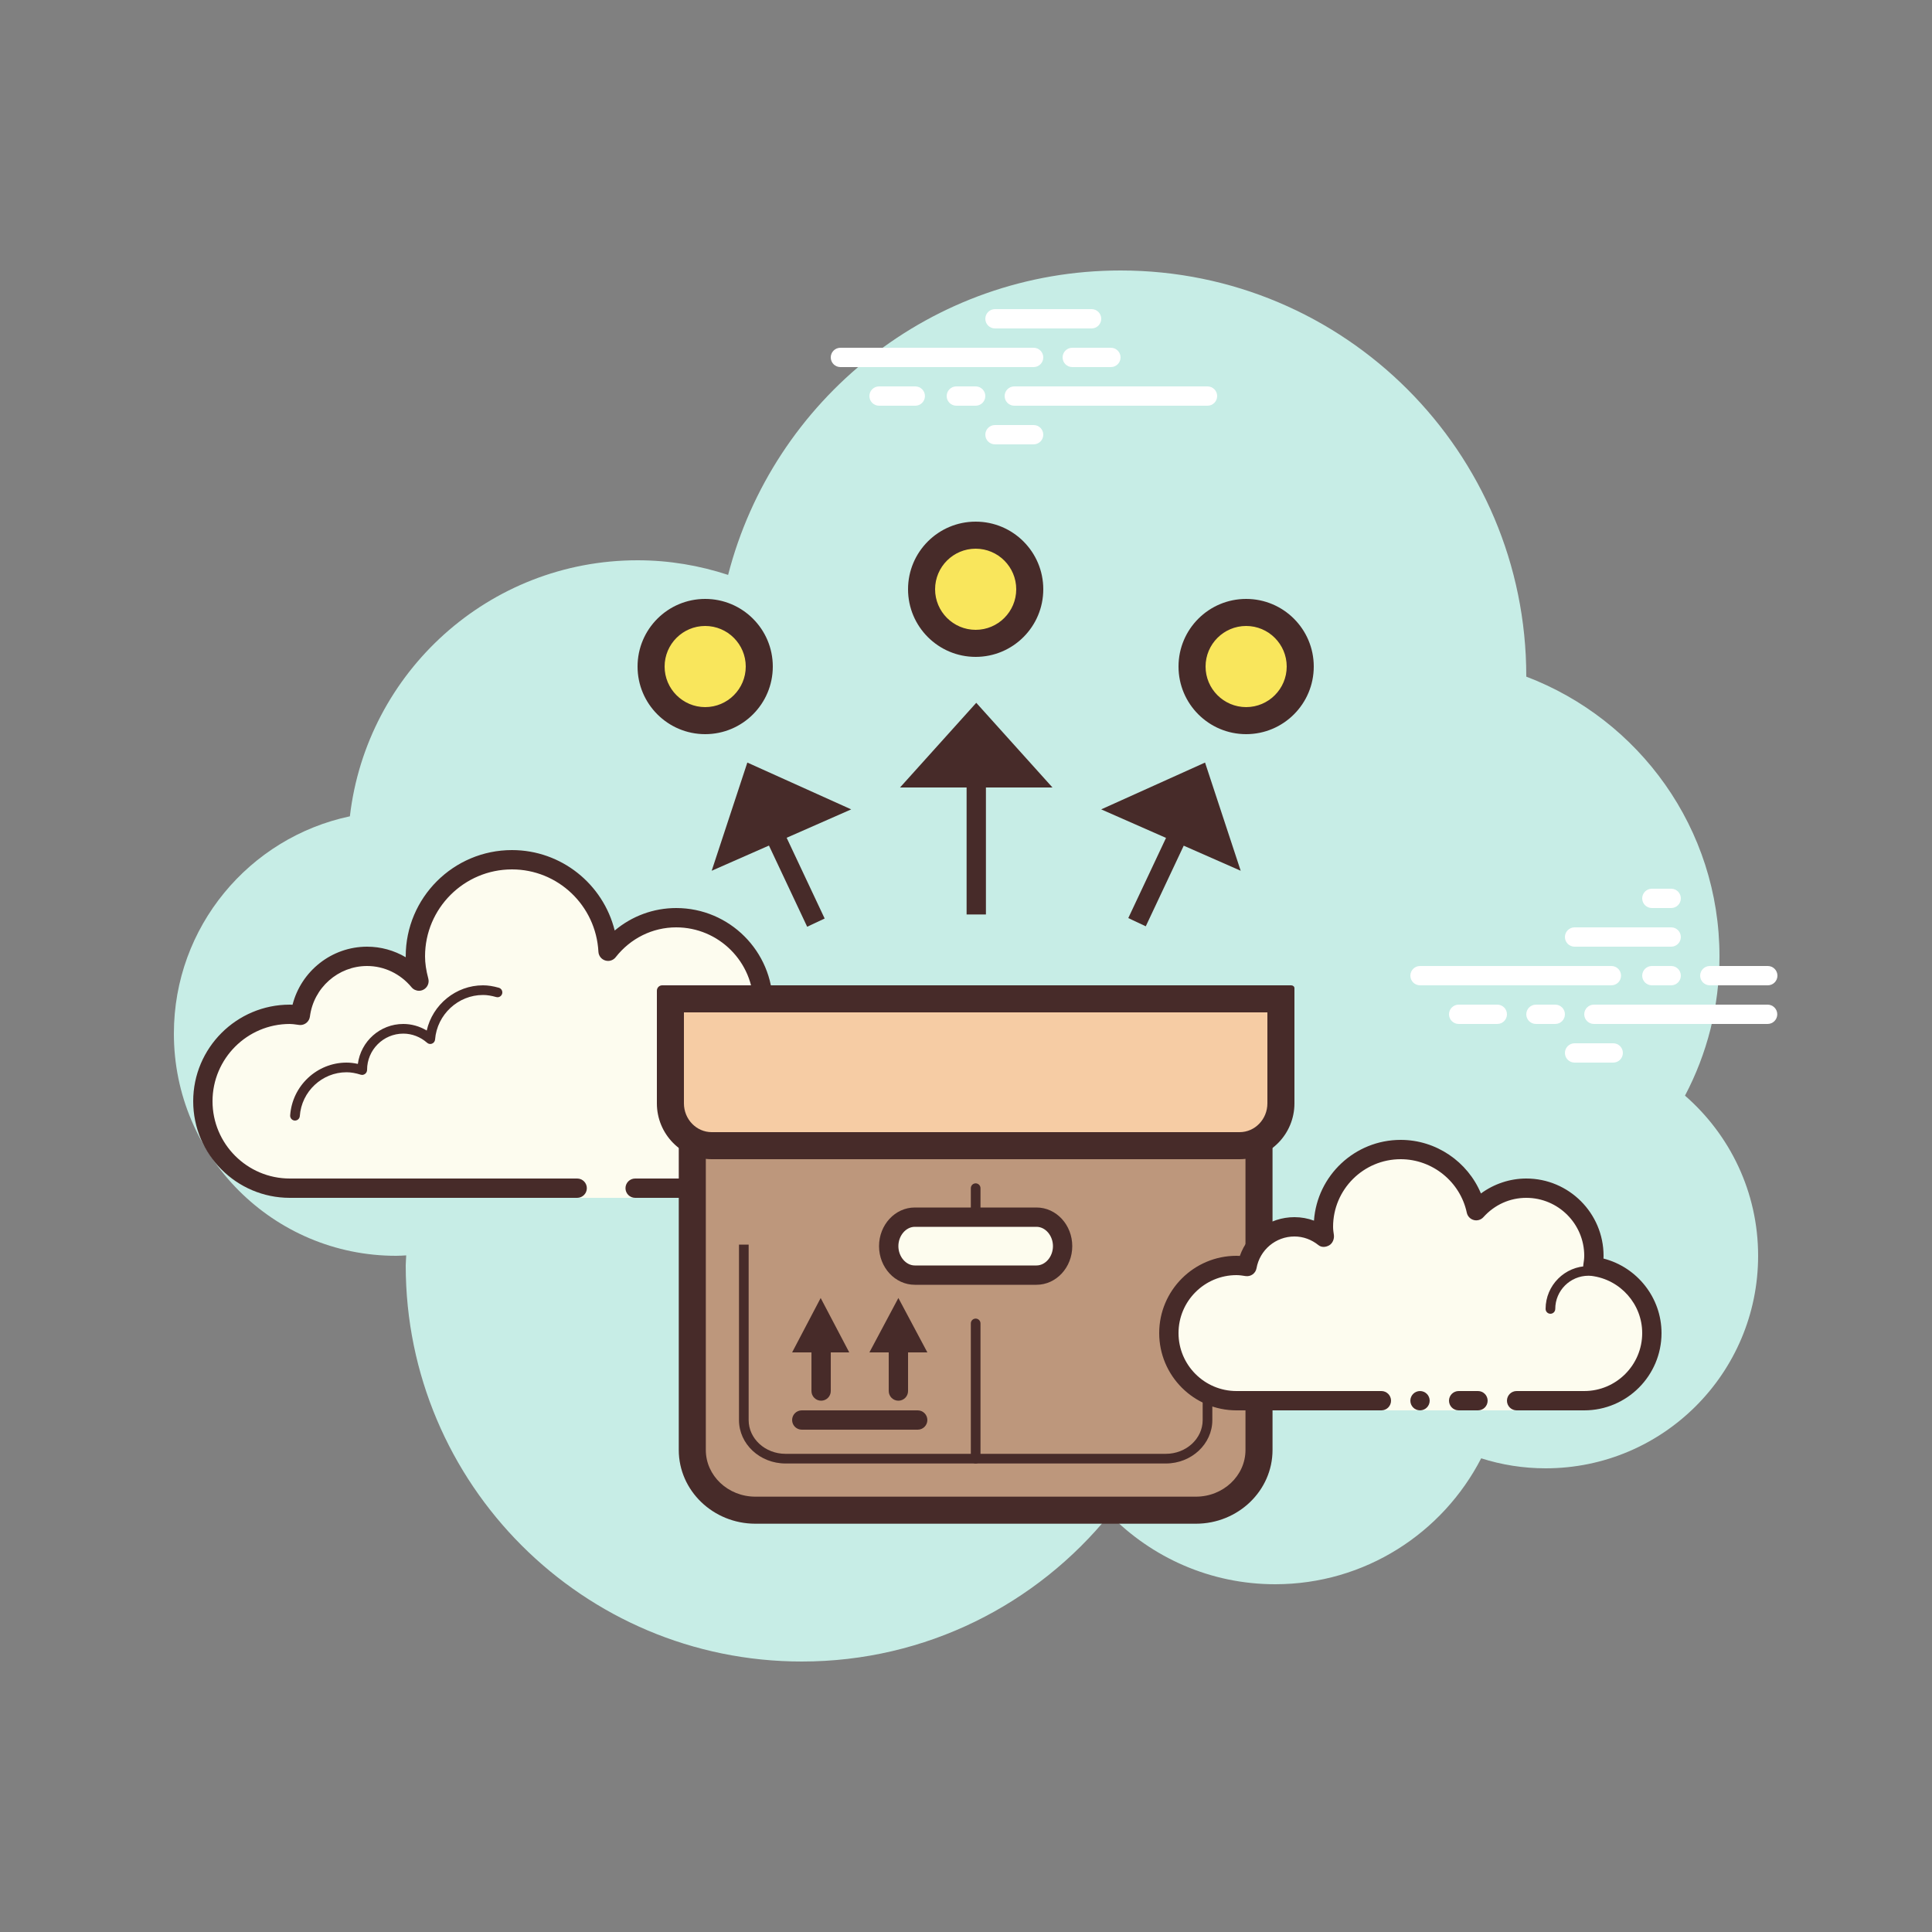 <svg xmlns="http://www.w3.org/2000/svg" xmlns:xlink="http://www.w3.org/1999/xlink" version="1.1" id="Layer_1" x="0px" y="0px" viewBox="0 0 100 100" style="enable-background:new 0 0 100 100;" xml:space="preserve"><rect x="0" y="0" width="100" height="100" fill="#808080" stroke="none"/><g>	<path style="fill:#C7EDE6;" d="M87.215,56.71C88.35,54.555,89,52.105,89,49.5c0-6.621-4.159-12.257-10.001-14.478   C78.999,35.015,79,35.008,79,35c0-11.598-9.402-21-21-21c-9.784,0-17.981,6.701-20.313,15.757C36.211,29.272,34.638,29,33,29   c-7.692,0-14.023,5.793-14.89,13.252C12.906,43.353,9,47.969,9,53.5C9,59.851,14.149,65,20.5,65c0.177,0,0.352-0.012,0.526-0.022   C21.022,65.153,21,65.324,21,65.5C21,76.822,30.178,86,41.5,86c6.437,0,12.175-2.972,15.934-7.614C59.612,80.611,62.64,82,66,82   c4.65,0,8.674-2.65,10.666-6.518C77.718,75.817,78.837,76,80,76c6.075,0,11-4.925,11-11C91,61.689,89.53,58.727,87.215,56.71z"></path></g>    <g>	<g>		<path style="fill:#FDFCEF;" d="M32.875,61.5c0,0,3.64,0,6.125,0s4.5-2.015,4.5-4.5c0-2.333-1.782-4.229-4.055-4.455    C39.467,52.364,39.5,52.187,39.5,52c0-2.485-2.015-4.5-4.5-4.5c-1.438,0-2.703,0.686-3.527,1.736    C31.333,46.6,29.171,44.5,26.5,44.5c-2.761,0-5,2.239-5,5c0,0.446,0.077,0.87,0.187,1.282C21.045,50.005,20.086,49.5,19,49.5    c-1.781,0-3.234,1.335-3.455,3.055C15.364,52.533,15.187,52.5,15,52.5c-2.485,0-4.5,2.015-4.5,4.5s2.015,4.5,4.5,4.5s9.5,0,9.5,0    h5.375V62h3V61.5z"></path>	</g>        <g>		<path style="fill:#472B29;" d="M26.5,44c-3.033,0-5.5,2.467-5.5,5.5c0,0.016,0,0.031,0,0.047C20.398,49.192,19.71,49,19,49    c-1.831,0-3.411,1.261-3.858,3.005C15.095,52.002,15.048,52,15,52c-2.757,0-5,2.243-5,5s2.243,5,5,5h14.875    c0.276,0,0.5-0.224,0.5-0.5s-0.224-0.5-0.5-0.5H15c-2.206,0-4-1.794-4-4s1.794-4,4-4c0.117,0,0.23,0.017,0.343,0.032l0.141,0.019    c0.021,0.003,0.041,0.004,0.062,0.004c0.246,0,0.462-0.185,0.495-0.437C16.232,51.125,17.504,50,19,50    c0.885,0,1.723,0.401,2.301,1.1c0.098,0.118,0.241,0.182,0.386,0.182c0.078,0,0.156-0.018,0.228-0.056    c0.209-0.107,0.314-0.346,0.254-0.573C22.054,50.218,22,49.852,22,49.5c0-2.481,2.019-4.5,4.5-4.5    c2.381,0,4.347,1.872,4.474,4.263c0.011,0.208,0.15,0.387,0.349,0.45c0.05,0.016,0.101,0.024,0.152,0.024    c0.15,0,0.296-0.069,0.392-0.192C32.638,48.563,33.779,48,35,48c2.206,0,4,1.794,4,4c0,0.117-0.017,0.23-0.032,0.343l-0.019,0.141    c-0.016,0.134,0.022,0.268,0.106,0.373c0.084,0.105,0.207,0.172,0.34,0.185C41.451,53.247,43,54.949,43,57c0,2.206-1.794,4-4,4    h-6.125c-0.276,0-0.5,0.224-0.5,0.5s0.224,0.5,0.5,0.5H39c2.757,0,5-2.243,5-5c0-2.397-1.689-4.413-4.003-4.877    C39.999,52.082,40,52.041,40,52c0-2.757-2.243-5-5-5c-1.176,0-2.293,0.416-3.183,1.164C31.219,45.76,29.055,44,26.5,44L26.5,44z"></path>	</g>        <g>		<path style="fill:#472B29;" d="M25,51c-1.403,0-2.609,0.999-2.913,2.341C21.72,53.119,21.301,53,20.875,53    c-1.202,0-2.198,0.897-2.353,2.068C18.319,55.022,18.126,55,17.937,55c-1.529,0-2.811,1.2-2.918,2.732    C15.01,57.87,15.114,57.99,15.251,58c0.006,0,0.012,0,0.018,0c0.13,0,0.24-0.101,0.249-0.232c0.089-1.271,1.151-2.268,2.419-2.268    c0.229,0,0.47,0.042,0.738,0.127c0.022,0.007,0.045,0.01,0.067,0.01c0.055,0,0.11-0.02,0.156-0.054    C18.962,55.537,19,55.455,19,55.375c0-1.034,0.841-1.875,1.875-1.875c0.447,0,0.885,0.168,1.231,0.473    c0.047,0.041,0.106,0.063,0.165,0.063c0.032,0,0.063-0.006,0.093-0.019c0.088-0.035,0.148-0.117,0.155-0.212    C22.623,52.512,23.712,51.5,25,51.5c0.208,0,0.425,0.034,0.682,0.107c0.023,0.007,0.047,0.01,0.07,0.01    c0.109,0,0.207-0.073,0.239-0.182c0.038-0.133-0.039-0.271-0.172-0.309C25.517,51.04,25.256,51,25,51L25,51z"></path>	</g>        <g>		<path style="fill:#472B29;" d="M38.883,52.5c-1.326,0-2.508,0.897-2.874,2.182c-0.038,0.133,0.039,0.271,0.172,0.309    C36.205,54.997,36.228,55,36.25,55c0.109,0,0.209-0.072,0.24-0.182C36.795,53.748,37.779,53,38.883,53    c0.117,0,0.23,0.014,0.342,0.029c0.012,0.002,0.023,0.003,0.035,0.003c0.121,0,0.229-0.092,0.246-0.217    c0.019-0.137-0.077-0.263-0.214-0.281C39.158,52.516,39.022,52.5,38.883,52.5L38.883,52.5z"></path>	</g></g>    <g>	<g>		<path style="fill:#FFFFFF;" d="M83.405,51H73.5c-0.276,0-0.5-0.224-0.5-0.5s0.224-0.5,0.5-0.5h9.905c0.276,0,0.5,0.224,0.5,0.5    S83.682,51,83.405,51z"></path>	</g>        <g>		<path style="fill:#FFFFFF;" d="M86.5,51h-1c-0.276,0-0.5-0.224-0.5-0.5s0.224-0.5,0.5-0.5h1c0.276,0,0.5,0.224,0.5,0.5    S86.777,51,86.5,51z"></path>	</g>        <g>		<path style="fill:#FFFFFF;" d="M91.491,53H82.5c-0.276,0-0.5-0.224-0.5-0.5s0.224-0.5,0.5-0.5h8.991c0.276,0,0.5,0.224,0.5,0.5    S91.767,53,91.491,53z"></path>	</g>        <g>		<path style="fill:#FFFFFF;" d="M80.5,53h-1c-0.276,0-0.5-0.224-0.5-0.5s0.224-0.5,0.5-0.5h1c0.276,0,0.5,0.224,0.5,0.5    S80.777,53,80.5,53z"></path>	</g>        <g>		<path style="fill:#FFFFFF;" d="M77.5,53h-2c-0.276,0-0.5-0.224-0.5-0.5s0.224-0.5,0.5-0.5h2c0.276,0,0.5,0.224,0.5,0.5    S77.777,53,77.5,53z"></path>	</g>        <g>		<path style="fill:#FFFFFF;" d="M83.5,55h-2c-0.276,0-0.5-0.224-0.5-0.5s0.224-0.5,0.5-0.5h2c0.276,0,0.5,0.224,0.5,0.5    S83.776,55,83.5,55z"></path>	</g>        <g>		<path style="fill:#FFFFFF;" d="M86.5,46c-0.177,0-0.823,0-1,0c-0.276,0-0.5,0.224-0.5,0.5c0,0.276,0.224,0.5,0.5,0.5    c0.177,0,0.823,0,1,0c0.276,0,0.5-0.224,0.5-0.5C87,46.224,86.776,46,86.5,46z"></path>	</g>        <g>		<path style="fill:#FFFFFF;" d="M86.5,48c-0.177,0-4.823,0-5,0c-0.276,0-0.5,0.224-0.5,0.5c0,0.276,0.224,0.5,0.5,0.5    c0.177,0,4.823,0,5,0c0.276,0,0.5-0.224,0.5-0.5C87,48.224,86.776,48,86.5,48z"></path>	</g>        <g>		<path style="fill:#FFFFFF;" d="M91.5,50c-0.177,0-2.823,0-3,0c-0.276,0-0.5,0.224-0.5,0.5c0,0.276,0.224,0.5,0.5,0.5    c0.177,0,2.823,0,3,0c0.276,0,0.5-0.224,0.5-0.5C92,50.224,91.776,50,91.5,50z"></path>	</g></g>    <g>	<g>		<path style="fill:#FFFFFF;" d="M53.5,19h-10c-0.276,0-0.5-0.224-0.5-0.5s0.224-0.5,0.5-0.5h10c0.276,0,0.5,0.224,0.5,0.5    S53.776,19,53.5,19z"></path>	</g>        <g>		<path style="fill:#FFFFFF;" d="M57.5,19h-2c-0.276,0-0.5-0.224-0.5-0.5s0.224-0.5,0.5-0.5h2c0.276,0,0.5,0.224,0.5,0.5    S57.776,19,57.5,19z"></path>	</g>        <g>		<path style="fill:#FFFFFF;" d="M62.5,21h-10c-0.276,0-0.5-0.224-0.5-0.5s0.224-0.5,0.5-0.5h10c0.276,0,0.5,0.224,0.5,0.5    S62.777,21,62.5,21z"></path>	</g>        <g>		<path style="fill:#FFFFFF;" d="M50.5,21h-1c-0.276,0-0.5-0.224-0.5-0.5s0.224-0.5,0.5-0.5h1c0.276,0,0.5,0.224,0.5,0.5    S50.776,21,50.5,21z"></path>	</g>        <g>		<path style="fill:#FFFFFF;" d="M47.375,21H45.5c-0.276,0-0.5-0.224-0.5-0.5s0.224-0.5,0.5-0.5h1.875c0.276,0,0.5,0.224,0.5,0.5    S47.651,21,47.375,21z"></path>	</g>        <g>		<path style="fill:#FFFFFF;" d="M56.5,17h-5c-0.276,0-0.5-0.224-0.5-0.5s0.224-0.5,0.5-0.5h5c0.276,0,0.5,0.224,0.5,0.5    S56.777,17,56.5,17z"></path>	</g>        <g>		<path style="fill:#FFFFFF;" d="M53.5,23h-2c-0.276,0-0.5-0.224-0.5-0.5s0.224-0.5,0.5-0.5h2c0.276,0,0.5,0.224,0.5,0.5    S53.776,23,53.5,23z"></path>	</g></g>    <g>	<rect x="50.031" y="37.691" style="fill:#472B29;" width="1" height="9.642"></rect></g>    <g>	<path style="fill:#BD977C;" d="M65.167,58v0.576v16.474c0,1.714-1.47,3.117-3.266,3.117H39.1c-1.796,0-3.266-1.403-3.266-3.117   V58.545V58"></path>        <path style="fill:#472B29;" d="M61.9,78.867H39.1c-2.188,0-3.967-1.713-3.967-3.817V58h1.4v17.05c0,1.333,1.151,2.417,2.566,2.417   H61.9c1.415,0,2.566-1.084,2.566-2.417V58h1.4v17.05C65.867,77.154,64.088,78.867,61.9,78.867z"></path></g>    <g>	<g>		<path style="fill:#F6CCA4;" d="M36.838,59.3c-1.179,0-2.138-0.982-2.138-2.189V51.7h31.6v5.41c0,1.207-0.959,2.189-2.138,2.189    H36.838z"></path>	</g>        <g>		<path style="fill:#472B29;" d="M65.6,52.4v4.71c0,0.822-0.645,1.49-1.438,1.49H36.838c-0.793,0-1.438-0.668-1.438-1.49V52.4H65.6     M66.832,51h-32.56C34.122,51,34,51.125,34,51.277v5.833C34,58.7,35.277,60,36.838,60h27.324C65.723,60,67,58.7,67,57.11v-5.963    C67,51.066,66.925,51,66.832,51L66.832,51z"></path>	</g></g>    <g>	<path style="fill:#472B29;" d="M60.342,75.75H40.658c-1.328,0-2.408-1.008-2.408-2.247v-9.082h0.5v9.082   c0,0.963,0.856,1.747,1.908,1.747h19.684c1.052,0,1.908-0.784,1.908-1.747V70.5c0-0.138,0.112-0.25,0.25-0.25s0.25,0.112,0.25,0.25   v3.003C62.75,74.742,61.67,75.75,60.342,75.75z"></path></g>    <g>	<path style="fill:#472B29;" d="M50.5,75.75c-0.138,0-0.25-0.112-0.25-0.25v-7c0-0.138,0.112-0.25,0.25-0.25s0.25,0.112,0.25,0.25v7   C50.75,75.638,50.638,75.75,50.5,75.75z"></path></g>    <g>	<path style="fill:#472B29;" d="M50.5,63.75c-0.138,0-0.25-0.112-0.25-0.25v-2c0-0.138,0.112-0.25,0.25-0.25s0.25,0.112,0.25,0.25v2   C50.75,63.638,50.638,63.75,50.5,63.75z"></path></g>    <g>	<path style="fill:#472B29;" d="M62.5,68.75c-0.138,0-0.25-0.112-0.25-0.25v-2c0-0.138,0.112-0.25,0.25-0.25s0.25,0.112,0.25,0.25v2   C62.75,68.638,62.638,68.75,62.5,68.75z"></path></g>    <g>	<path style="fill:#FDFCEE;" d="M53.63,66.222h-6.123c-0.594,0-1.081-0.724-1.081-1.611l0,0c0-0.886,0.486-1.611,1.081-1.611h6.123   c0.594,0,1.081,0.724,1.081,1.611l0,0C54.711,65.496,54.224,66.222,53.63,66.222z"></path></g>    <g>	<path style="fill:#472B29;" d="M53.649,66.5h-6.299c-1.021,0-1.851-0.897-1.851-2s0.83-2,1.851-2h6.299   c1.021,0,1.851,0.897,1.851,2S54.67,66.5,53.649,66.5z M47.351,63.5c-0.461,0-0.851,0.458-0.851,1s0.39,1,0.851,1h6.299   c0.461,0,0.851-0.458,0.851-1s-0.39-1-0.851-1H47.351z"></path></g>    <g>	<path style="fill:#472B29;" d="M42.501,72.5c-0.276,0-0.5-0.224-0.5-0.5v-2.5c0-0.276,0.224-0.5,0.5-0.5s0.5,0.224,0.5,0.5V72   C43.001,72.276,42.777,72.5,42.501,72.5z"></path></g>    <g>	<path style="fill:#472B29;" d="M47.5,74h-6c-0.276,0-0.5-0.224-0.5-0.5s0.224-0.5,0.5-0.5h6c0.276,0,0.5,0.224,0.5,0.5   S47.776,74,47.5,74z"></path></g>    <g>	<path style="fill:#472B29;" d="M46.501,72.5c-0.276,0-0.5-0.224-0.5-0.5v-2.5c0-0.276,0.224-0.5,0.5-0.5s0.5,0.224,0.5,0.5V72   C47.001,72.276,46.777,72.5,46.501,72.5z"></path></g>    <g>	<polygon style="fill:#472B29;" points="42.478,67.184 41,70 43.957,70  "></polygon></g>    <g>	<polygon style="fill:#472B29;" points="46.5,67.184 45,70 48,70  "></polygon></g>    <g>	<g>		<circle style="fill:#F9E65C;" cx="50.5" cy="30.5" r="2.8"></circle>	</g>        <g>		<path style="fill:#472B29;" d="M50.5,28.4c1.158,0,2.1,0.942,2.1,2.1s-0.942,2.1-2.1,2.1s-2.1-0.942-2.1-2.1    S49.342,28.4,50.5,28.4 M50.5,27c-1.933,0-3.5,1.567-3.5,3.5s1.567,3.5,3.5,3.5s3.5-1.567,3.5-3.5S52.433,27,50.5,27L50.5,27z"></path>	</g></g>    <g>	<g>		<circle style="fill:#F9E65C;" cx="64.5" cy="34.5" r="2.8"></circle>	</g>        <g>		<path style="fill:#472B29;" d="M64.5,32.4c1.158,0,2.1,0.942,2.1,2.1s-0.942,2.1-2.1,2.1s-2.1-0.942-2.1-2.1    S63.342,32.4,64.5,32.4 M64.5,31c-1.933,0-3.5,1.567-3.5,3.5s1.567,3.5,3.5,3.5s3.5-1.567,3.5-3.5S66.433,31,64.5,31L64.5,31z"></path>	</g></g>    <g>	<g>		<circle style="fill:#F9E65C;" cx="36.5" cy="34.5" r="2.8"></circle>	</g>        <g>		<path style="fill:#472B29;" d="M36.5,32.4c1.158,0,2.1,0.942,2.1,2.1s-0.942,2.1-2.1,2.1s-2.1-0.942-2.1-2.1    S35.342,32.4,36.5,32.4 M36.5,31c-1.933,0-3.5,1.567-3.5,3.5s1.567,3.5,3.5,3.5s3.5-1.567,3.5-3.5S38.433,31,36.5,31L36.5,31z"></path>	</g></g>    <g>	<polygon style="fill:#472B29;" points="50.531,36.377 46.586,40.759 54.475,40.759  "></polygon></g>    <g>		<rect x="40.177" y="40.853" transform="matrix(0.905 -0.426 0.426 0.905 -15.068 21.561)" style="fill:#472B29;" width="1" height="7.238"></rect></g>    <g>	<polygon style="fill:#472B29;" points="38.682,39.47 36.837,45.07 44.058,41.893  "></polygon></g>    <g>		<rect x="56.761" y="43.972" transform="matrix(0.426 -0.905 0.905 0.426 -5.575 80.156)" style="fill:#472B29;" width="7.241" height="1"></rect></g>    <g>	<polygon style="fill:#472B29;" points="62.373,39.47 64.218,45.07 56.998,41.893  "></polygon></g>    <g>	<g>		<path style="fill:#FDFCEF;" d="M78.5,72.5c0,0,1.567,0,3.5,0s3.5-1.567,3.5-3.5c0-1.781-1.335-3.234-3.055-3.455    C82.473,65.366,82.5,65.187,82.5,65c0-1.933-1.567-3.5-3.5-3.5c-1.032,0-1.95,0.455-2.59,1.165    c-0.384-1.808-1.987-3.165-3.91-3.165c-2.209,0-4,1.791-4,4c0,0.191,0.03,0.374,0.056,0.558C68.128,63.714,67.592,63.5,67,63.5    c-1.228,0-2.245,0.887-2.455,2.055C64.366,65.527,64.187,65.5,64,65.5c-1.933,0-3.5,1.567-3.5,3.5s1.567,3.5,3.5,3.5s7.5,0,7.5,0    V73h7V72.5z"></path>	</g>        <g>		<path style="fill:#472B29;" d="M80.25,68C80.112,68,80,67.888,80,67.75c0-1.223,0.995-2.218,2.218-2.218    c0.034,0.009,0.737-0.001,1.244,0.136c0.133,0.036,0.212,0.173,0.176,0.306c-0.036,0.134-0.173,0.213-0.306,0.176    c-0.444-0.12-1.1-0.12-1.113-0.118c-0.948,0-1.719,0.771-1.719,1.718C80.5,67.888,80.388,68,80.25,68z"></path>	</g>        <g>		<circle style="fill:#472B29;" cx="73.5" cy="72.5" r="0.5"></circle>	</g>        <g>		<path style="fill:#472B29;" d="M82,73h-3.5c-0.276,0-0.5-0.224-0.5-0.5s0.224-0.5,0.5-0.5H82c1.654,0,3-1.346,3-3    c0-1.496-1.125-2.768-2.618-2.959c-0.134-0.018-0.255-0.088-0.336-0.196s-0.115-0.244-0.094-0.377C81.975,65.314,82,65.16,82,65    c0-1.654-1.346-3-3-3c-0.85,0-1.638,0.355-2.219,1c-0.125,0.139-0.321,0.198-0.5,0.148c-0.182-0.049-0.321-0.195-0.36-0.379    C75.58,61.165,74.141,60,72.5,60c-1.93,0-3.5,1.57-3.5,3.5c0,0.143,0.021,0.28,0.041,0.418c0.029,0.203-0.063,0.438-0.242,0.54    c-0.179,0.102-0.396,0.118-0.556-0.01C67.878,64.155,67.449,64,67,64c-0.966,0-1.792,0.691-1.963,1.644    c-0.048,0.267-0.296,0.446-0.569,0.405C64.314,66.025,64.16,66,64,66c-1.654,0-3,1.346-3,3s1.346,3,3,3h7.5    c0.276,0,0.5,0.224,0.5,0.5S71.776,73,71.5,73H64c-2.206,0-4-1.794-4-4s1.794-4,4-4c0.059,0,0.116,0.002,0.174,0.006    C64.588,63.82,65.711,63,67,63c0.349,0,0.689,0.061,1.011,0.18C68.176,60.847,70.126,59,72.5,59c1.831,0,3.466,1.127,4.153,2.774    C77.333,61.276,78.155,61,79,61c2.206,0,4,1.794,4,4c0,0.048-0.001,0.095-0.004,0.142C84.739,65.59,86,67.169,86,69    C86,71.206,84.206,73,82,73z"></path>	</g>        <g>		<path style="fill:#472B29;" d="M76.5,72c-0.159,0-0.841,0-1,0c-0.276,0-0.5,0.224-0.5,0.5c0,0.276,0.224,0.5,0.5,0.5    c0.159,0,0.841,0,1,0c0.276,0,0.5-0.224,0.5-0.5C77,72.224,76.776,72,76.5,72z"></path>	</g></g></svg>